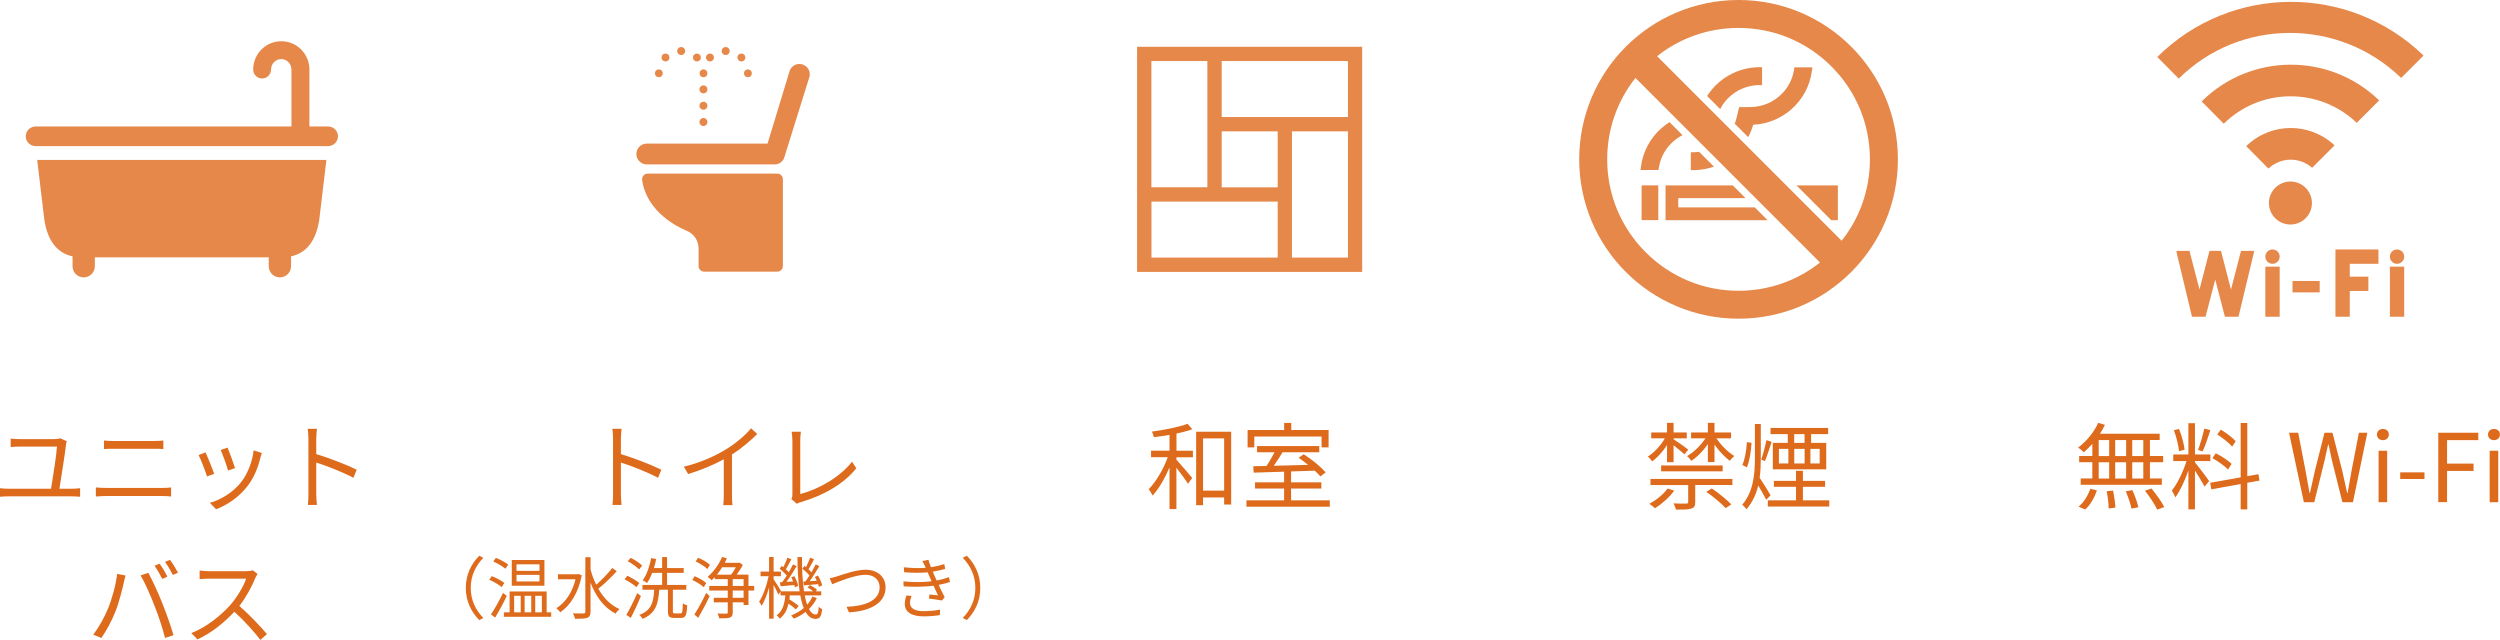 <?xml version="1.0" encoding="UTF-8"?><svg id="_レイヤー_2" xmlns="http://www.w3.org/2000/svg" viewBox="0 0 369.79 94.66"><defs><style>.cls-1{fill-rule:evenodd;}.cls-1,.cls-2{fill:#e58849;}.cls-3{fill:#de6a1c;}</style></defs><g id="TXT"><rect class="cls-2" x="242.82" y="27.42" width="2.47" height="5.14"/><path class="cls-2" d="M251.34,22.46c-.24.03-.48.05-.72.06h-.52v2.65h.54c1-.03,1.97-.21,2.88-.52l-2.18-2.18Z"/><path class="cls-2" d="M258.59,20.28c.31-.58.55-1.19.73-1.83,2.08-.09,4.08-.9,5.66-2.29,1.65-1.45,2.72-3.44,3.02-5.6l.08-.6h-2.65l-.08.44c-.22,1.32-.84,2.52-1.79,3.48-1.22,1.23-2.84,1.92-4.56,1.95l-1.75.02-.42,1.7c-.06.26-.14.51-.23.75l1.99,1.99Z"/><path class="cls-2" d="M254.44,16.14c1.08-2.1,3.24-3.49,5.68-3.55h.52v-2.65h-.54c-3.14.06-5.97,1.72-7.59,4.26l1.93,1.93Z"/><path class="cls-2" d="M246.94,18.07c-.41.26-.81.56-1.18.88-1.65,1.45-2.72,3.44-3.02,5.6l-.08.6h2.65l.08-.44c.22-1.32.84-2.52,1.79-3.48.5-.51,1.07-.92,1.69-1.24l-1.93-1.93Z"/><polygon class="cls-2" points="270.87 32.57 271.85 32.57 271.85 27.42 265.73 27.42 270.87 32.57"/><polygon class="cls-2" points="259.56 30.68 248.24 30.68 248.24 29.31 258.19 29.31 256.3 27.42 246.36 27.42 246.36 32.57 261.45 32.57 259.56 30.68"/><path class="cls-2" d="M257.16,0c-13.02,0-23.57,10.55-23.57,23.57s10.55,23.57,23.57,23.57,23.57-10.55,23.57-23.57S270.18,0,257.16,0ZM270.9,9.83c3.67,3.67,5.69,8.55,5.69,13.74,0,4.43-1.47,8.62-4.18,12.04l-27.3-27.3c3.42-2.71,7.62-4.18,12.04-4.18,5.19,0,10.07,2.02,13.74,5.69ZM243.42,37.31c-3.67-3.67-5.69-8.55-5.69-13.74,0-4.43,1.47-8.62,4.18-12.04l27.3,27.3c-3.42,2.71-7.62,4.18-12.04,4.18-5.19,0-10.07-2.02-13.74-5.69Z"/><path class="cls-2" d="M104.15,40.18c-.45,0-.82-.37-.82-.82v-2.62c0-1.13-.67-2.14-1.71-2.58-2.1-.89-3.84-2.18-5.01-3.72-.89-1.17-1.46-2.49-1.63-3.84-.03-.23.04-.47.2-.64.15-.18.38-.28.61-.28h19.19c.45,0,.82.37.82.82v12.86c0,.45-.37.82-.82.82h-10.84Z"/><path class="cls-2" d="M114.55,24.32s-18.88,0-18.88,0c-.85,0-1.54-.69-1.54-1.54s.69-1.54,1.54-1.54h17.86l3.31-10.87.03-.05c.26-.53.79-.86,1.38-.86.24,0,.46.05.67.16.37.18.64.49.78.88.13.37.11.76-.05,1.12l-3.68,11.79-.02.05c-.26.53-.79.86-1.38.86,0,0-.01,0-.02,0Z"/><path class="cls-2" d="M97.47,11.42s-.08,0-.12-.01c-.04,0-.07-.02-.11-.03-.04-.01-.07-.03-.1-.05-.03-.02-.06-.05-.09-.07-.11-.11-.17-.26-.17-.42,0-.04,0-.08.01-.11,0-.04.02-.07.03-.11.01-.04.03-.07.05-.1.02-.03.05-.06.07-.09.03-.03.06-.05.09-.07.03-.02.07-.04.1-.05.04-.01.07-.03.11-.03.08-.02.15-.02.23,0,.04,0,.07.02.11.03.04.01.07.03.1.05.03.02.06.05.09.07.03.03.05.06.07.09.02.03.04.07.05.1.01.04.03.07.03.11,0,.04.01.08.01.11,0,.16-.06.31-.17.42-.03.03-.06.05-.09.07-.03.02-.07.04-.1.05-.04.02-.07.03-.11.03-.04,0-.08.01-.12.01Z"/><path class="cls-2" d="M98.02,8.92c-.23-.23-.23-.6,0-.83h0c.23-.23.6-.23.83,0h0c.23.23.23.6,0,.83h0c-.12.12-.27.17-.42.17h0c-.15,0-.3-.06-.42-.17ZM102.67,8.92h0c-.23-.23-.23-.6,0-.83h0c.23-.23.6-.23.83,0h0c.23.23.23.6,0,.83h0c-.12.12-.27.17-.42.17h0c-.15,0-.3-.06-.42-.17ZM100.17,7.55c0-.33.26-.59.59-.59h0c.33,0,.59.26.59.59h0c0,.33-.26.59-.59.59h0c-.33,0-.59-.26-.59-.59Z"/><path class="cls-2" d="M104.05,11.42s-.08,0-.11-.01c-.04,0-.08-.02-.11-.03-.04-.01-.07-.03-.1-.05-.03-.02-.06-.05-.09-.07-.03-.03-.05-.06-.07-.09-.02-.03-.04-.07-.05-.1-.01-.04-.03-.07-.03-.11,0-.04-.01-.08-.01-.11s0-.08.01-.12c0-.04.02-.07.03-.11.02-.04.03-.07.05-.1.02-.03.05-.06.07-.09.03-.03.06-.05.09-.07.03-.02.07-.04.1-.05.04-.01.07-.03.11-.03.08-.02.15-.02.23,0,.04,0,.07.02.11.03.04.01.07.03.1.05.03.02.06.05.09.07.03.03.05.06.07.09.02.03.04.07.05.1.01.04.03.07.03.11,0,.04.01.08.01.12s0,.08-.01.11c0,.04-.02.08-.03.11-.02.04-.03.07-.05.1-.02.03-.05.06-.07.09s-.06.05-.09.07c-.03.02-.07.04-.1.05-.04.02-.07.03-.11.03-.04,0-.08.01-.12.01Z"/><path class="cls-2" d="M104.6,8.92c-.23-.23-.23-.6,0-.83h0c.23-.23.6-.23.83,0h0c.23.23.23.6,0,.83h0c-.12.12-.27.17-.42.17h0c-.15,0-.3-.06-.42-.17ZM109.25,8.92c-.23-.23-.23-.6,0-.83h0c.23-.23.6-.23.83,0h0c.23.23.23.6,0,.83h0c-.11.12-.27.17-.42.17h0c-.15,0-.3-.06-.42-.17ZM106.75,7.55c0-.33.26-.59.59-.59h0c.33,0,.59.26.59.59h0c0,.33-.26.59-.59.59h0c-.33,0-.59-.26-.59-.59Z"/><path class="cls-2" d="M110.63,11.42s-.08,0-.12-.01c-.04,0-.07-.02-.11-.03-.04-.02-.07-.03-.1-.05-.03-.02-.06-.05-.09-.07-.03-.03-.05-.06-.07-.09-.02-.03-.04-.07-.05-.1-.01-.04-.03-.07-.03-.11,0-.04-.01-.08-.01-.12s0-.08.01-.11c0-.04.02-.07.03-.11.01-.04.03-.07.05-.1.02-.03.05-.06.07-.09.03-.03.06-.05.09-.07.03-.02.07-.04.1-.05.04-.01.07-.03.11-.03.08-.02.15-.02.23,0,.04,0,.07.02.11.03.04.01.07.03.1.05.03.02.06.05.09.07.03.03.05.06.07.09.02.03.04.07.05.1.01.04.03.07.03.11,0,.04.01.08.01.11s0,.08-.01.12c0,.04-.02.08-.03.11-.01.04-.03.07-.05.1-.02.03-.05.06-.07.09-.03.03-.06.05-.09.07-.03.02-.07.04-.1.05-.04.01-.07.03-.11.03-.04,0-.08.01-.12.01Z"/><path class="cls-2" d="M103.46,18.05c0-.33.26-.59.59-.59h0c.33,0,.59.26.59.59h0c0,.33-.26.59-.59.59h0c-.33,0-.59-.26-.59-.59ZM103.46,15.64c0-.33.26-.59.59-.59h0c.33,0,.59.26.59.59h0c0,.33-.26.59-.59.59h0c-.33,0-.59-.26-.59-.59ZM103.46,13.22c0-.33.26-.59.59-.59h0c.33,0,.59.26.59.59h0c0,.33-.26.59-.59.59h0c-.33,0-.59-.26-.59-.59Z"/><path class="cls-2" d="M48.53,18.71h-2.76v-8.42c0-2.31-1.86-4.19-4.16-4.19s-4.16,1.88-4.16,4.19c0,.73.59,1.32,1.32,1.32s1.32-.59,1.32-1.32c0-.85.68-1.55,1.51-1.55s1.51.69,1.51,1.55v8.42H5.26c-.8,0-1.45.65-1.45,1.45s.65,1.45,1.45,1.45h43.28c.8,0,1.45-.65,1.45-1.45s-.65-1.45-1.45-1.45Z"/><path class="cls-2" d="M6.56,32.52c.49,3.15,1.92,4.91,4.17,5.4v1.46c0,.91.74,1.65,1.65,1.65s1.65-.74,1.65-1.65v-1.32h25.72v1.32c0,.91.74,1.65,1.65,1.65s1.65-.74,1.65-1.65v-1.46c2.25-.49,3.68-2.25,4.17-5.4l1.06-8.86H5.5l1.06,8.86Z"/><path class="cls-1" d="M358.48,8.22c-11.04-10.69-28.54-10.56-39.38.21l3.17,3.2c9.05-8.97,23.66-9.03,32.9-.1l3.32-3.32Z"/><path class="cls-1" d="M325.66,15l3.27,3.3c5.44-5.36,14.14-5.41,19.67-.13l3.32-3.32c-7.36-7.1-19-7.03-26.25.14Z"/><path class="cls-1" d="M345.32,21.5c-3.69-3.46-9.45-3.42-13.07.12l3.29,3.32c1.8-1.72,4.61-1.76,6.46-.12l3.32-3.32Z"/><path class="cls-1" d="M335.61,30.03c0-1.75,1.42-3.18,3.18-3.18s3.18,1.42,3.18,3.18-1.42,3.18-3.18,3.18-3.18-1.42-3.18-3.18Z"/><path class="cls-1" d="M335.08,37.96c0-.58.47-1.06,1.06-1.06s1.06.47,1.06,1.06-.47,1.06-1.06,1.06-1.06-.47-1.06-1.06Z"/><path class="cls-1" d="M353.5,37.96c0-.58.47-1.06,1.06-1.06s1.06.47,1.06,1.06-.47,1.06-1.06,1.06-1.06-.47-1.06-1.06Z"/><polygon class="cls-1" points="321.95 37.11 321.95 37.34 324.23 46.85 326.24 46.85 327.67 41.35 329.1 46.85 331.11 46.85 333.39 37.34 333.39 37.11 331.48 37.11 330 42.83 328.52 37.11 326.82 37.11 325.34 42.83 323.86 37.11 321.95 37.11"/><rect class="cls-2" x="335.08" y="39.44" width="2.12" height="7.41"/><rect class="cls-2" x="353.5" y="39.44" width="2.12" height="7.41"/><polyline class="cls-1" points="345.45 46.85 347.57 46.85 347.57 43.04 350.32 43.04 350.32 40.92 347.57 40.92 347.57 39.02 351.81 39.02 351.81 36.9 345.45 36.9 345.45 37.11"/><rect class="cls-2" x="339.1" y="41.56" width="4.02" height="1.69"/><path class="cls-2" d="M168.19,6.92v33.3h33.3V6.92h-33.3ZM170.31,9.03h8.28v18.67h-8.28V9.03ZM180.71,19.43h8.28v8.28h-8.28v-8.28ZM188.99,38.1h-18.67v-8.28h18.67v8.28ZM199.38,38.1h-8.28v-18.67h8.28v18.67ZM180.71,17.31v-8.28h18.67v8.28h-18.67Z"/><path class="cls-3" d="M10.69,72.29c.42,0,.81-.04,1.16-.08v1.27c-.38-.04-.88-.06-1.16-.06H1.23c-.39,0-.8.01-1.23.06v-1.27c.42.06.84.08,1.23.08h6.32c.25-1.5.84-5.25.88-6.23H2.91c-.52,0-.9.03-1.33.06v-1.25c.41.06.85.08,1.32.08h5.17c.28,0,.7-.06.87-.11l.94.43c-.06.14-.1.35-.11.46-.15,1.32-.74,5.06-.98,6.56h1.91Z"/><path class="cls-3" d="M14.18,72.1c.48.04.97.07,1.47.07h8.39c.42,0,.87-.01,1.27-.07v1.34c-.42-.04-.9-.07-1.27-.07h-8.39c-.5,0-.99.04-1.47.07v-1.34ZM15.39,65.16c.45.04.92.07,1.37.07h6.01c.5,0,.99-.03,1.39-.07v1.26c-.39-.03-.92-.04-1.39-.04h-6c-.49,0-.95.01-1.39.04v-1.26Z"/><path class="cls-3" d="M31.68,70.08l-1.06.39c-.21-.73-.97-2.66-1.25-3.15l1.04-.41c.28.6,1.01,2.44,1.27,3.17ZM38.73,67c-.1.29-.15.52-.21.7-.38,1.54-.98,3.04-1.99,4.3-1.29,1.64-3,2.73-4.57,3.33l-.92-.95c1.62-.46,3.4-1.53,4.55-2.97.99-1.22,1.72-3,1.93-4.79l1.2.38ZM34.77,69.24l-1.04.36c-.15-.63-.8-2.41-1.09-3.04l1.02-.35c.24.56.92,2.41,1.11,3.03Z"/><path class="cls-3" d="M52.28,70.68c-1.53-.83-3.95-1.77-5.5-2.26v4.62c.01.45.04,1.19.1,1.65h-1.34c.06-.45.08-1.13.08-1.65v-8.15c0-.39-.03-1.02-.11-1.46h1.37c-.04.43-.1,1.04-.1,1.46v2.28c1.85.56,4.5,1.57,5.98,2.31l-.48,1.19Z"/><path class="cls-3" d="M17.32,84.88l1.25.25c-.08.31-.2.71-.25,1.02-.2.87-.69,2.94-1.27,4.37-.52,1.29-1.27,2.73-2.06,3.85l-1.19-.5c.88-1.16,1.67-2.63,2.16-3.81.6-1.44,1.19-3.57,1.37-5.18ZM20.81,85.11l1.13-.38c.56,1.01,1.46,2.94,2.04,4.43.57,1.39,1.32,3.53,1.68,4.79l-1.25.41c-.35-1.43-.99-3.32-1.58-4.82-.56-1.44-1.41-3.39-2.03-4.43ZM24.76,85.29l-.76.34c-.28-.57-.76-1.41-1.13-1.95l.74-.31c.35.49.87,1.34,1.15,1.92ZM26.33,84.71l-.76.34c-.31-.62-.76-1.4-1.16-1.93l.74-.31c.38.5.91,1.39,1.18,1.9Z"/><path class="cls-3" d="M38.1,84.91c-.08.11-.27.42-.35.62-.48,1.21-1.36,2.84-2.35,4.1,1.47,1.26,3.18,3.08,4.09,4.17l-.98.85c-.94-1.23-2.42-2.89-3.85-4.16-1.5,1.61-3.39,3.15-5.46,4.09l-.9-.94c2.25-.88,4.33-2.55,5.77-4.16.95-1.08,1.98-2.75,2.33-3.89h-5.46c-.49,0-1.26.06-1.41.07v-1.27c.2.03.99.1,1.41.1h5.41c.46,0,.83-.06,1.05-.13l.71.55Z"/><path class="cls-3" d="M97.34,70.68c-1.53-.83-3.95-1.77-5.5-2.26v4.62c.01.45.04,1.19.1,1.65h-1.34c.06-.45.08-1.13.08-1.65v-8.15c0-.39-.03-1.02-.11-1.46h1.37c-.04.43-.1,1.04-.1,1.46v2.28c1.85.56,4.5,1.57,5.98,2.31l-.48,1.19Z"/><path class="cls-3" d="M112.02,64.18c-.97.98-2.31,2.13-3.75,3.04v6c0,.53.03,1.22.08,1.5h-1.37c.04-.27.08-.97.08-1.5v-5.29c-1.5.83-3.43,1.64-5.27,2.19l-.64-1.09c2.34-.55,4.72-1.61,6.26-2.58,1.43-.88,2.9-2.1,3.68-3.1l.92.84Z"/><path class="cls-3" d="M117.07,73.83c.1-.22.14-.41.14-.69v-8.01c0-.38-.07-.99-.11-1.27h1.37c-.06.35-.1.87-.1,1.27v7.94c2.68-.67,5.92-2.52,7.66-4.78l.63.98c-1.82,2.26-4.71,3.98-8.2,5-.15.04-.38.11-.59.25l-.81-.7Z"/><path class="cls-3" d="M68.9,86.96c0-1.95.79-3.54,1.99-4.76l.6.31c-1.15,1.19-1.86,2.67-1.86,4.45s.71,3.26,1.86,4.45l-.6.31c-1.2-1.22-1.99-2.81-1.99-4.76Z"/><path class="cls-3" d="M74.2,86.84c-.39-.34-1.19-.81-1.83-1.09l.38-.53c.64.25,1.44.68,1.85,1.01l-.4.61ZM74.96,88.15c-.49,1.04-1.16,2.28-1.71,3.2l-.63-.46c.51-.76,1.25-2.06,1.79-3.19l.55.45ZM74.76,84.12c-.39-.34-1.18-.79-1.8-1.07l.39-.53c.63.24,1.43.67,1.83,1l-.42.6ZM81.53,90.57v.66h-7v-.66h.85v-3.08h5.48v3.08h.67ZM80.53,86.64h-4.83v-3.81h4.83v3.81ZM76.05,90.57h.97v-2.44h-.97v2.44ZM79.8,83.47h-3.4v.97h3.4v-.97ZM79.8,85.03h-3.4v.98h3.4v-.98ZM77.6,88.13v2.44h.98v-2.44h-.98ZM79.17,88.13v2.44h.98v-2.44h-.98Z"/><path class="cls-3" d="M86.05,85.1c-.5,2.62-1.71,4.47-3.17,5.46-.12-.18-.42-.47-.59-.59,1.3-.81,2.36-2.3,2.84-4.29h-2.6v-.74h2.88l.15-.03.49.19ZM91.23,84.49c-.79.87-1.87,1.92-2.73,2.59.77,1.35,1.81,2.44,3.13,3.01-.18.15-.44.45-.56.67-1.73-.85-2.93-2.53-3.72-4.58v4.29c0,.53-.14.77-.47.91-.33.13-.91.15-1.83.15-.03-.22-.18-.59-.3-.81.72.03,1.36.02,1.56.02.2,0,.27-.07.27-.27v-8.05h.77v1.81c.21.79.49,1.55.84,2.26.8-.7,1.78-1.7,2.37-2.48l.67.48Z"/><path class="cls-3" d="M94.13,86.85c-.37-.36-1.13-.85-1.75-1.16l.41-.53c.61.29,1.38.74,1.78,1.09l-.44.6ZM94.8,88.16c-.42,1.05-1,2.3-1.49,3.24l-.66-.45c.46-.79,1.12-2.1,1.61-3.22l.54.43ZM94.53,84.23c-.35-.38-1.08-.89-1.68-1.22l.44-.5c.6.3,1.33.78,1.7,1.15l-.46.57ZM100.67,90.73c.25,0,.3-.21.33-1.5.16.13.45.26.65.31-.07,1.47-.24,1.86-.91,1.86h-1.01c-.74,0-.93-.22-.93-.99v-3.18h-1.29c-.14,2.13-.53,3.52-2.48,4.31-.08-.18-.29-.46-.46-.59,1.79-.66,2.09-1.86,2.2-3.72h-1.74v-.71h2.91v-1.78h-1.46c-.23.57-.48,1.09-.77,1.49-.15-.11-.47-.32-.65-.4.6-.79,1.02-2.03,1.26-3.28l.74.14c-.09.46-.2.91-.34,1.34h1.22v-1.63h.73v1.63h2.46v.71h-2.46v1.78h2.85v.71h-1.99v3.17c0,.28.04.33.29.33h.85Z"/><path class="cls-3" d="M104.09,86.86c-.35-.35-1.09-.8-1.69-1.07l.36-.56c.59.25,1.34.67,1.71,1.01l-.38.62ZM102.71,90.89c.5-.75,1.22-2.07,1.75-3.2l.5.49c-.49,1.06-1.14,2.29-1.68,3.21l-.57-.5ZM104.63,84.17c-.37-.37-1.12-.84-1.73-1.13l.37-.54c.61.25,1.37.69,1.74,1.05l-.38.62ZM111.56,87.35h-.85v2.14h-.72v-.4h-1.61v1.49c0,.44-.1.64-.41.76-.3.12-.81.13-1.58.12-.03-.2-.14-.5-.25-.71.59.02,1.15.02,1.3.02.16-.01.21-.05.21-.2v-1.48h-2.07v-.67h2.07v-1.07h-2.74v-.68h2.74v-1.01h-1.93v-.3c-.16.17-.3.33-.46.47-.12-.13-.41-.38-.59-.5.84-.71,1.66-1.82,2.14-2.95l.71.21c-.1.23-.2.44-.32.66h2.04l.13-.04.5.34c-.22.47-.57,1-.9,1.44h1.74v1.68h.85v.68ZM106.82,83.91c-.24.38-.5.76-.78,1.09h2.09c.25-.3.52-.71.71-1.09h-2.02ZM108.38,86.67h1.61v-1.01h-1.61v1.01ZM109.99,87.35h-1.61v1.07h1.61v-1.07Z"/><path class="cls-3" d="M120.82,88.47c-.28.6-.68,1.14-1.16,1.61.28.53.61.82.99.82.29,0,.4-.24.45-1.14.13.14.36.27.51.33-.12,1.12-.34,1.45-1,1.45-.6,0-1.07-.37-1.45-1.03-.51.4-1.1.74-1.74,1-.09-.12-.27-.35-.4-.47.71-.28,1.35-.65,1.87-1.1-.21-.52-.38-1.15-.51-1.87h-1.56c0,.2-.04.39-.06.58.49.3,1.07.7,1.38.98l-.42.51c-.24-.23-.66-.56-1.08-.85-.21.9-.58,1.68-1.31,2.21-.1-.15-.29-.38-.45-.49.91-.63,1.18-1.75,1.28-2.94h-.71v-.56l-.31.44c-.13-.32-.44-.93-.71-1.43v4.99h-.67v-4.62c-.3,1.06-.69,2.08-1.1,2.72-.08-.18-.25-.46-.37-.62.57-.83,1.13-2.41,1.4-3.76h-1.19v-.68h1.26v-2.16h.67v2.16h1.08v.68h-1.08v.45c.26.36.94,1.45,1.09,1.73l-.04.06h2.8c-.22-1.45-.31-3.19-.32-5.07h.67c-.02,1.95.09,3.68.3,5.07h1.36c-.24-.2-.56-.43-.84-.58l.35-.36c.38.2.83.49,1.06.72l-.21.22h.82v.6h-2.44c.1.53.22.99.36,1.38.33-.37.6-.78.79-1.22l.64.24ZM115.71,86.11c.21-.28.44-.62.67-.97-.26-.32-.69-.73-1.06-1.02l.31-.41c.08.06.16.12.24.18.22-.43.46-.99.6-1.4l.58.23c-.26.49-.56,1.08-.81,1.49.17.15.32.3.43.44.24-.41.46-.82.62-1.17l.54.26c-.43.74-.99,1.65-1.5,2.33l.98-.06c-.08-.22-.17-.43-.27-.62l.46-.17c.26.45.49,1.06.56,1.44l-.49.21c-.02-.1-.04-.22-.08-.34-.72.06-1.41.13-2.02.19l-.11-.59.35-.02ZM119.13,86.01c.19-.25.4-.55.6-.88-.25-.32-.67-.72-1.05-1.01l.31-.41c.07.06.15.11.23.18.22-.43.47-.99.61-1.4l.58.23c-.25.5-.57,1.08-.82,1.48.16.16.32.31.44.45.24-.41.46-.82.62-1.17l.54.26c-.42.71-.95,1.57-1.43,2.23l1.06-.07c-.09-.2-.19-.4-.29-.57l.46-.19c.27.46.55,1.06.62,1.44l-.48.23c-.02-.12-.06-.26-.12-.41-.75.08-1.46.13-2.09.19l-.11-.56.32-.02Z"/><path class="cls-3" d="M123.81,85.25c.84-.26,2.78-.98,4.23-.98,1.64,0,2.95.95,2.95,2.61,0,2.38-2.36,3.53-5.42,3.7l-.35-.83c2.59-.07,4.89-.85,4.89-2.88,0-1.04-.75-1.85-2.09-1.85-1.63,0-4.15,1.09-4.93,1.4l-.37-.88c.36-.07.72-.18,1.09-.29Z"/><path class="cls-3" d="M140.52,86.09c-.44.15-1.01.29-1.68.42.29.63.61,1.3.89,1.82l-.39.49c-.5-.09-1.3-.2-1.93-.28l.07-.61c.48.06.95.11,1.26.14-.19-.39-.42-.91-.65-1.43-1.28.17-2.9.19-4.43.09l-.03-.73c1.51.14,2.98.13,4.16-.02l-.35-.81c-.08-.17-.15-.35-.22-.51-1,.09-2.25.09-3.48-.02l-.05-.73c1.18.13,2.29.15,3.24.08-.05-.11-.09-.21-.13-.3-.15-.31-.24-.49-.37-.7l.9-.19c.09.34.22.72.37,1.1.69-.11,1.39-.26,1.97-.47l.14.71c-.51.16-1.16.31-1.84.42l.18.41c.08.21.22.52.39.89.78-.14,1.38-.32,1.83-.49l.15.72ZM134.83,88.15c-.12.31-.23.75-.23,1.01,0,.76.6,1.24,2.01,1.24.8,0,1.74-.07,2.44-.23l-.02.81c-.62.11-1.58.19-2.39.19-1.77,0-2.81-.61-2.81-1.85,0-.42.12-.88.23-1.24l.77.07Z"/><path class="cls-3" d="M145,86.96c0,1.95-.79,3.54-1.99,4.76l-.6-.31c1.15-1.19,1.86-2.67,1.86-4.45s-.71-3.26-1.86-4.45l.6-.31c1.2,1.22,1.99,2.81,1.99,4.76Z"/><path class="cls-3" d="M174.01,66.67h2.44v.97h-2.44v.36c.53.56,1.99,2.27,2.34,2.7l-.63.85c-.32-.53-1.11-1.58-1.71-2.37v6.12h-1.02v-6.16c-.69,1.62-1.61,3.21-2.51,4.17-.11-.28-.38-.7-.57-.95,1.06-1.06,2.19-2.98,2.82-4.73h-2.47v-.97h2.73v-2.33c-.78.13-1.57.24-2.31.34-.06-.25-.17-.59-.29-.83,1.85-.25,4.03-.67,5.27-1.16l.7.81c-.64.24-1.47.46-2.34.64v2.52ZM182.11,63.86v10.77h-1.04v-1.05h-3.12v1.15h-1.02v-10.87h5.18ZM181.07,72.57v-7.72h-3.12v7.72h3.12Z"/><path class="cls-3" d="M196.7,74.01v.94h-12.33v-.94h5.57v-1.75h-4.3v-.92h4.3v-1.57c-1.69.06-3.26.1-4.5.14l-.06-.95c.57-.01,1.23-.01,1.95-.03.41-.6.85-1.37,1.19-2.03h-2.58v-.92h9.2v.92h-5.44c-.39.66-.85,1.39-1.29,2,1.57-.04,3.33-.08,5.08-.14-.46-.38-.95-.74-1.4-1.05l.74-.52c1.18.74,2.59,1.88,3.25,2.69l-.78.59c-.21-.25-.49-.55-.83-.85-1.16.04-2.35.08-3.5.11v1.61h4.48v.92h-4.48v1.75h5.7ZM185.53,66.18h-.99v-2.58h5.41v-1.04h1.05v1.04h5.52v2.58h-1.04v-1.61h-9.95v1.61Z"/><path class="cls-3" d="M246.58,65.83c-.63.97-1.43,1.88-2.2,2.41-.17-.22-.43-.55-.64-.71.91-.55,1.89-1.61,2.52-2.69h-2.02v-.87h2.34v-1.42h.97v1.42h1.95v.87h-1.95v.13c.52.32,1.82,1.26,2.17,1.54l-.56.69c-.32-.29-1.04-.88-1.61-1.34v2.51h-.97v-2.52ZM247.64,72.57c-.71,1.01-1.85,1.99-2.84,2.61-.18-.18-.6-.49-.83-.66,1.02-.55,2.07-1.39,2.69-2.26l.98.31ZM244.13,70.84h12.12v.9h-5.5v2.52c0,.57-.13.83-.59.97-.45.15-1.16.15-2.26.15-.06-.28-.22-.64-.36-.92.88.04,1.65.04,1.88.03.24-.01.29-.07.29-.25v-2.49h-5.58v-.9ZM245.71,68.85h9.1v.87h-9.1v-.87ZM253.89,64.84c.67,1.01,1.72,2.07,2.65,2.61-.21.17-.53.49-.66.71-.76-.53-1.62-1.46-2.28-2.4v2.59h-.98v-2.66c-.69,1-1.58,1.93-2.45,2.47-.15-.22-.42-.53-.63-.7.97-.53,2.04-1.58,2.72-2.62h-2.12v-.87h2.48v-1.42h.98v1.42h2.45v.87h-2.16ZM253.2,72.24c.99.69,2.26,1.69,2.89,2.37l-.84.55c-.6-.66-1.83-1.71-2.86-2.41l.81-.5Z"/><path class="cls-3" d="M261.25,73.93c-.24-.48-.74-1.41-1.18-2.12-.29,1.26-.83,2.45-1.74,3.52-.14-.2-.43-.52-.63-.66,1.69-2.02,1.88-4.57,1.88-7.09v-4.86h.87v4.86c0,1.05-.03,2.1-.17,3.1.38.53,1.39,2.18,1.62,2.58l-.66.67ZM259.08,65.5c-.06,1.16-.28,2.68-.69,3.63l-.67-.35c.38-.84.62-2.24.67-3.38l.69.1ZM262.06,65.36c-.32.94-.69,2.12-.99,2.84l-.56-.22c.27-.76.62-2.03.77-2.87l.78.25ZM270.58,74.01v.91h-9.09v-.91h4.17v-2h-3.28v-.88h3.28v-1.49h1.02v1.49h3.28v.88h-3.28v2h3.89ZM264.44,64.22h-2.55v-.92h8.52v.92h-2.52v1.29h2.24v3.91h-7.9v-3.91h2.21v-1.29ZM263.13,68.55h1.4v-2.16h-1.4v2.16ZM266.92,64.22h-1.53v1.29h1.53v-1.29ZM265.4,66.39v2.16h1.53v-2.16h-1.53ZM269.16,66.39h-1.37v2.16h1.37v-2.16Z"/><path class="cls-3" d="M309.49,65.65c-.41.46-.84.9-1.26,1.25-.2-.2-.6-.55-.85-.69,1.2-.88,2.33-2.24,2.98-3.66l.99.29c-.21.45-.46.9-.74,1.32h8.84v.92h-1.44v2.37h1.96v.92h-1.96v2.4h1.76v.94h-12v-.94h1.72v-2.4h-1.95v-.92h1.95v-1.81ZM307.45,74.95c.73-.57,1.39-1.64,1.74-2.65l.97.24c-.34,1.05-.97,2.16-1.72,2.82l-.98-.41ZM310.43,67.46h1.55v-2.37h-1.55v2.37ZM310.43,70.78h1.55v-2.4h-1.55v2.4ZM312.56,72.56c.17.83.32,1.89.34,2.52l-.99.14c-.01-.64-.13-1.72-.29-2.56l.95-.1ZM314.49,67.46v-2.37h-1.62v2.37h1.62ZM312.87,68.38v2.4h1.62v-2.4h-1.62ZM315.4,72.49c.38.8.76,1.88.9,2.54l-1.01.21c-.14-.66-.5-1.74-.85-2.56l.97-.18ZM317.03,65.09h-1.64v2.37h1.64v-2.37ZM317.03,68.38h-1.64v2.4h1.64v-2.4ZM318.23,72.25c.7.84,1.53,1.99,1.9,2.75l-1.04.38c-.34-.74-1.13-1.93-1.82-2.8l.95-.32Z"/><path class="cls-3" d="M324.67,68.41c.39.43,1.79,2.28,2.1,2.76l-.69.81c-.25-.52-.91-1.6-1.41-2.38v5.74h-.97v-5.76c-.52,1.5-1.23,3.05-1.93,3.99-.11-.29-.36-.76-.52-1.01.8-.98,1.68-2.79,2.17-4.36h-1.96v-.98h2.24v-4.62h.97v4.62h2.28v.98h-2.28v.2ZM322.31,66.73c-.07-.83-.39-2.12-.76-3.1l.76-.18c.41.97.73,2.24.83,3.07l-.83.21ZM326.95,63.62c-.34,1.05-.77,2.37-1.15,3.15l-.67-.22c.32-.83.71-2.21.92-3.15l.9.22ZM332.41,71.41v3.94h-.98v-3.75l-4.34.78-.17-.97,4.51-.8v-8.04h.98v7.86l1.65-.29.15.95-1.81.32ZM329.57,69.45c-.48-.5-1.48-1.22-2.31-1.68l.49-.73c.83.43,1.85,1.08,2.34,1.57l-.52.84ZM330.17,66.06c-.45-.53-1.4-1.29-2.2-1.81l.53-.7c.78.48,1.75,1.19,2.2,1.71l-.53.8Z"/><path class="cls-3" d="M338.6,64.01h1.34l1.08,5.59c.2,1.11.41,2.21.6,3.32h.06c.24-1.11.49-2.21.74-3.32l1.41-5.59h1.18l1.44,5.59c.25,1.09.49,2.2.73,3.32h.07c.2-1.12.39-2.23.59-3.32l1.08-5.59h1.25l-2.13,10.27h-1.56l-1.55-6.19c-.18-.81-.34-1.55-.5-2.34h-.06c-.17.78-.35,1.53-.52,2.34l-1.53,6.19h-1.54l-2.19-10.27Z"/><path class="cls-3" d="M351.59,64.28c0-.52.38-.83.88-.83s.88.31.88.83c0,.48-.38.83-.88.83s-.88-.35-.88-.83ZM351.83,66.67h1.27v7.61h-1.27v-7.61Z"/><path class="cls-3" d="M355.03,69.87h3.59v.98h-3.59v-.98Z"/><path class="cls-3" d="M360.65,64.01h5.93v1.09h-4.62v3.47h3.92v1.09h-3.92v4.61h-1.3v-10.27Z"/><path class="cls-3" d="M368.02,64.28c0-.52.38-.83.88-.83s.88.31.88.83c0,.48-.38.83-.88.83s-.88-.35-.88-.83ZM368.26,66.67h1.27v7.61h-1.27v-7.61Z"/></g></svg>